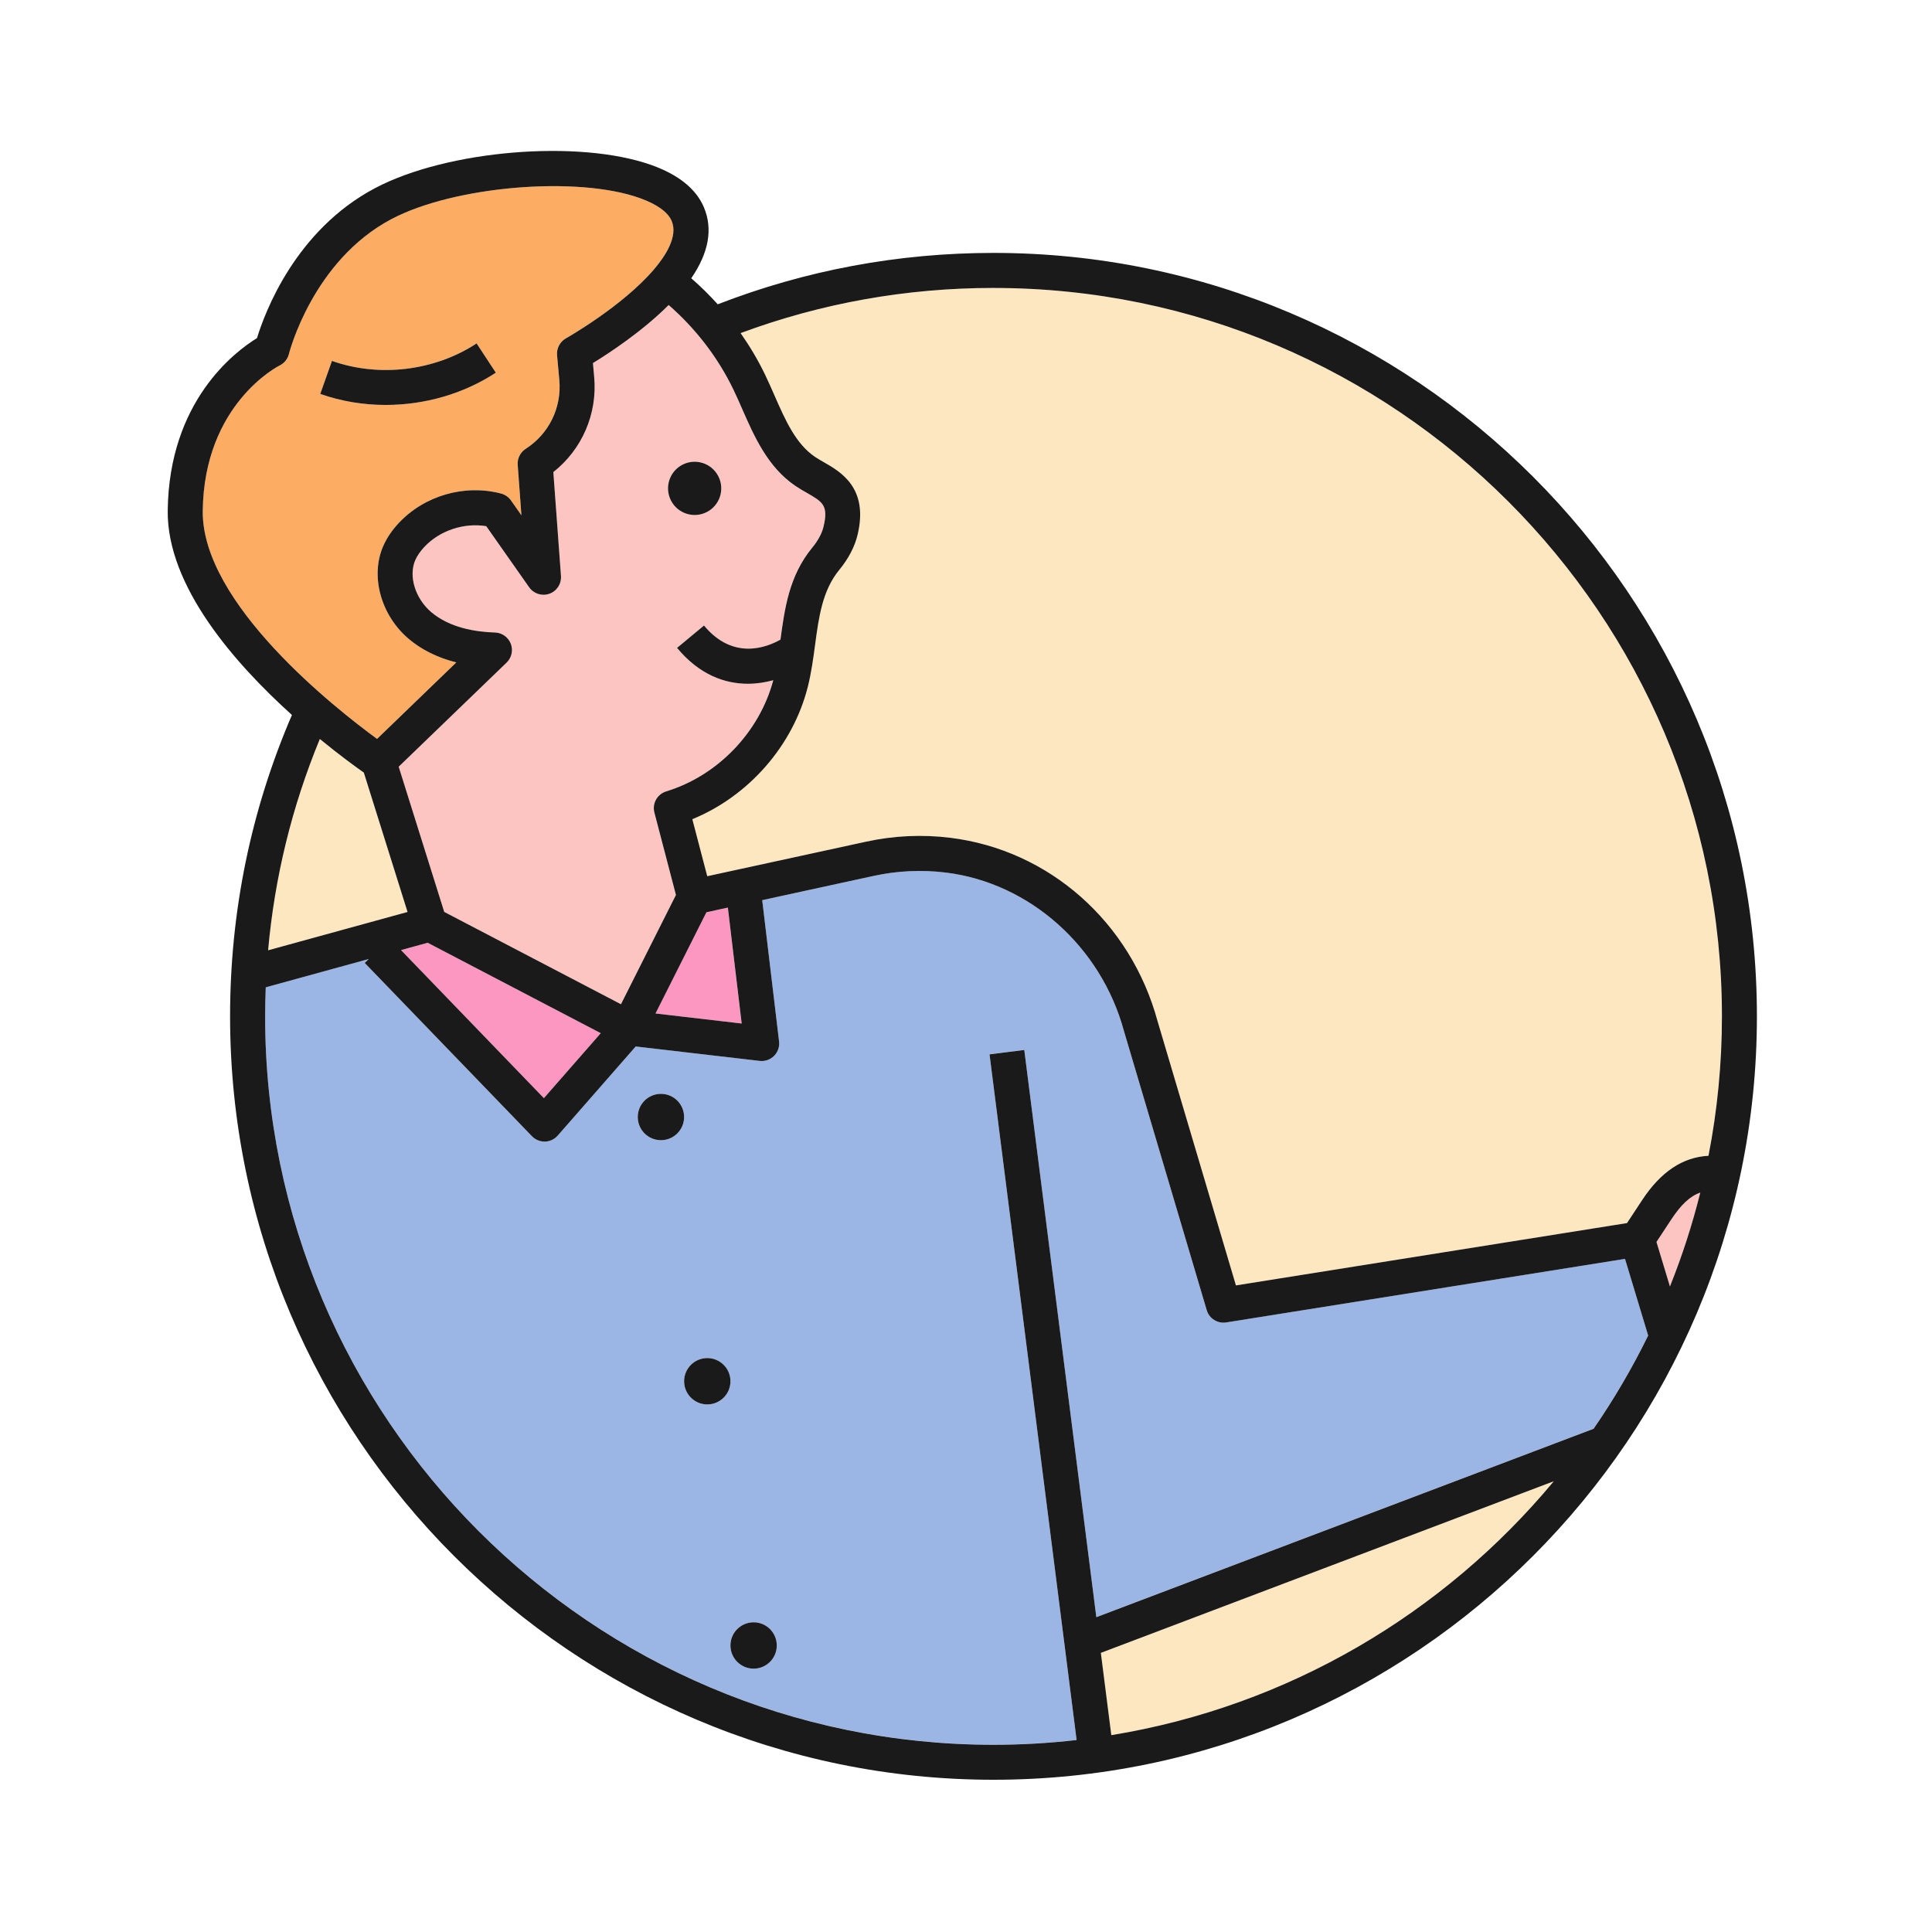 <svg width="320" height="320" viewBox="0 0 320 320" fill="none" xmlns="http://www.w3.org/2000/svg">
<path d="M93.732 56.043C92.735 56.603 92.161 57.694 92.264 58.834L92.638 62.967C93.047 67.516 90.913 71.872 87.07 74.34C86.173 74.914 85.666 75.933 85.744 76.995L86.359 85.348L84.629 82.886C84.237 82.326 83.657 81.922 82.995 81.749C76.961 80.159 70.304 82.075 66.04 86.632C64.903 87.847 64.031 89.142 63.455 90.479C61.313 95.429 63.068 101.86 67.63 105.768C69.766 107.598 72.457 108.93 75.574 109.721L62.446 122.386C55.703 117.459 33.397 99.986 33.578 84.632C33.787 66.839 46.177 60.602 46.302 60.541C47.079 60.162 47.647 59.455 47.853 58.614C47.89 58.466 51.775 43.185 64.842 36.283C75.201 30.812 95.573 29.091 105.974 32.809C108.804 33.821 110.629 35.133 111.247 36.606C112.319 39.152 110.225 42.391 108.283 44.659C103.047 50.77 93.824 55.99 93.732 56.043ZM78.936 56.878C71.989 61.441 62.811 62.55 54.979 59.775L53.04 65.243C56.505 66.471 60.19 67.073 63.881 67.073C70.312 67.073 76.763 65.246 82.123 61.728L78.939 56.878H78.936Z" fill="#FCAC63"/>
<path d="M73.575 151.037L66.032 126.988L83.906 109.746C84.745 108.935 85.017 107.701 84.597 106.612C84.176 105.523 83.143 104.793 81.976 104.76C78.851 104.668 74.48 104.002 71.402 101.364C68.765 99.105 67.636 95.415 68.776 92.782C69.091 92.058 69.592 91.323 70.274 90.596C72.829 87.866 76.84 86.546 80.533 87.148L87.647 97.275C88.396 98.342 89.767 98.777 90.995 98.339C92.223 97.899 93.009 96.696 92.911 95.395L91.647 78.19C96.399 74.441 98.967 68.561 98.413 62.444L98.204 60.132C100.894 58.483 106.373 54.892 110.744 50.519C115.231 54.43 118.922 59.229 121.49 64.575C121.991 65.619 122.465 66.7 122.941 67.783C124.916 72.279 127.153 77.376 131.735 80.477C132.359 80.897 132.985 81.256 133.59 81.605C136.239 83.123 137.233 83.691 136.4 87.203C136.13 88.337 135.495 89.521 134.512 90.721C130.704 95.365 129.958 100.735 129.261 105.935C126.997 107.219 121.42 109.423 116.596 103.604L112.131 107.306C115.824 111.76 120.033 113.25 123.86 113.25C125.339 113.25 126.76 113.024 128.072 112.662C125.779 121.269 118.86 128.475 110.337 131.077C108.85 131.531 107.983 133.079 108.379 134.586L111.947 148.229L102.841 166.329L73.569 151.037H73.575ZM111.134 82.903C112.248 85.07 114.905 85.922 117.072 84.808C119.239 83.694 120.092 81.036 118.977 78.869C117.863 76.702 115.206 75.85 113.039 76.961C110.872 78.076 110.019 80.733 111.134 82.9V82.903Z" fill="#FCC5C1"/>
<path d="M90.09 181.891L66.419 157.365L70.837 156.151L99.507 171.128L90.09 181.891Z" fill="#FC97C1"/>
<path d="M276.824 201.971C278.415 199.556 279.908 198.125 281.621 197.531C280.292 202.863 278.607 208.055 276.593 213.082L274.365 205.706L276.824 201.971Z" fill="#FCC5C1"/>
<path d="M271.978 198.782L269.476 202.581L204.704 212.904L191.727 169.15C187.273 152.741 173.791 140.792 157.396 138.764C152.747 138.19 148.06 138.405 143.464 139.405L117.136 145.129L114.665 135.686C123.985 131.87 131.353 123.506 133.804 113.712C134.38 111.411 134.692 109.083 134.993 106.829C135.617 102.189 136.205 97.805 138.999 94.398C140.547 92.509 141.572 90.537 142.046 88.54C143.879 80.808 139.244 78.156 136.472 76.568C135.968 76.279 135.458 75.992 134.985 75.671C131.79 73.51 130.071 69.597 128.252 65.452C127.751 64.307 127.25 63.168 126.718 62.062C125.562 59.658 124.191 57.357 122.659 55.171C136.04 50.213 150.112 47.692 164.549 47.692C231.074 47.692 285.194 101.813 285.194 168.337C285.194 176.234 284.423 183.955 282.966 191.434C278.688 191.657 275.061 194.085 271.972 198.779L271.978 198.782Z" fill="#FCE7C1"/>
<path d="M108.572 167.863L117.006 151.098L120.555 150.326L122.844 169.526L108.572 167.863Z" fill="#FC97C1"/>
<path d="M60.403 159.485L88.104 188.189C88.65 188.757 89.404 189.075 90.19 189.075C90.215 189.075 90.237 189.075 90.26 189.075C91.07 189.055 91.836 188.696 92.371 188.086L105.29 173.323L125.818 175.713C126.704 175.816 127.581 175.507 128.208 174.88C128.835 174.251 129.141 173.371 129.036 172.488L126.245 149.087L144.698 145.074C148.653 144.213 152.684 144.026 156.686 144.522C170.516 146.229 182.354 156.764 186.148 170.733L199.866 216.99C200.281 218.386 201.665 219.261 203.103 219.029L269.151 208.503L272.983 221.194C270.348 226.578 267.323 231.734 263.948 236.633L181.583 267.841L169.65 173.892L163.895 174.621L178.318 288.186C173.8 288.701 169.21 288.977 164.555 288.977C98.031 288.977 43.91 234.856 43.91 168.332C43.91 166.722 43.952 165.117 44.013 163.516L61.08 158.825L60.403 159.477V159.485ZM124.821 276.378C126.941 276.378 128.659 274.66 128.659 272.54C128.659 270.42 126.941 268.702 124.821 268.702C122.701 268.702 120.983 270.42 120.983 272.54C120.983 274.66 122.701 276.378 124.821 276.378ZM117.147 232.617C119.267 232.617 120.986 230.898 120.986 228.778C120.986 226.659 119.267 224.94 117.147 224.94C115.028 224.94 113.309 226.659 113.309 228.778C113.309 230.898 115.028 232.617 117.147 232.617ZM109.471 188.852C111.59 188.852 113.309 187.133 113.309 185.014C113.309 182.894 111.59 181.175 109.471 181.175C107.351 181.175 105.632 182.894 105.632 185.014C105.632 187.133 107.351 188.852 109.471 188.852Z" fill="#9BB6E4"/>
<path d="M67.499 151.054L44.403 157.402C45.478 145.327 48.347 133.606 52.971 122.4C56.252 125.093 58.934 127.038 60.257 127.965L67.499 151.051V151.054Z" fill="#FCE7C1"/>
<path d="M257.361 245.341C239.161 267.24 213.371 282.612 184.068 287.398L182.335 273.769L257.361 245.341Z" fill="#FCE7C1"/>
<path d="M164.556 294.784C94.834 294.784 38.109 238.062 38.109 168.337C38.109 150.978 41.56 134.202 48.353 118.422C38.877 109.874 27.633 97.075 27.78 84.566C27.992 66.485 38.863 58.277 42.565 56.001C43.855 51.781 48.916 38.135 62.133 31.155C74.057 24.857 95.884 23.044 107.928 27.347C112.396 28.943 115.312 31.303 116.596 34.355C118.103 37.935 117.387 41.876 114.493 46.09C116.045 47.436 117.507 48.879 118.877 50.402C133.431 44.759 148.787 41.89 164.556 41.89C234.278 41.89 291 98.612 291 168.337C291 238.062 234.278 294.784 164.556 294.784ZM44.406 157.399L67.503 151.051L60.261 127.965C58.938 127.035 56.256 125.091 52.974 122.4C48.351 133.606 45.484 145.327 44.406 157.402V157.399ZM120.554 150.327L117.008 151.098L108.574 167.864L122.847 169.527L120.557 150.327H120.554ZM70.837 156.151L66.42 157.365L90.087 181.888L99.505 171.128L70.835 156.151H70.837ZM111.251 36.606C110.633 35.135 108.808 33.821 105.978 32.81C95.578 29.094 75.205 30.812 64.846 36.283C51.779 43.185 47.894 58.466 47.858 58.614C47.654 59.455 47.086 60.163 46.306 60.541C46.181 60.603 33.791 66.839 33.582 84.632C33.401 99.983 55.707 117.459 62.45 122.386L75.578 109.721C72.461 108.93 69.77 107.598 67.634 105.768C63.072 101.857 61.314 95.429 63.459 90.479C64.038 89.142 64.907 87.847 66.044 86.632C70.308 82.075 76.965 80.159 82.999 81.749C83.661 81.925 84.238 82.326 84.633 82.886L86.363 85.348L85.748 76.995C85.67 75.933 86.179 74.914 87.073 74.34C90.917 71.875 93.051 67.519 92.642 62.967L92.268 58.834C92.165 57.697 92.742 56.603 93.736 56.043C93.828 55.99 103.051 50.77 108.287 44.659C110.232 42.391 112.323 39.152 111.251 36.606ZM110.747 50.522C106.377 54.895 100.9 58.486 98.207 60.135L98.416 62.447C98.967 68.563 96.402 74.446 91.65 78.192L92.915 95.398C93.009 96.699 92.227 97.905 90.998 98.342C89.77 98.78 88.399 98.345 87.65 97.278L80.536 87.15C76.843 86.546 72.832 87.866 70.277 90.599C69.598 91.326 69.094 92.061 68.779 92.785C67.64 95.418 68.768 99.106 71.406 101.367C74.483 104.005 78.854 104.671 81.979 104.763C83.146 104.796 84.177 105.529 84.6 106.615C85.021 107.704 84.748 108.938 83.909 109.749L66.035 126.99L73.578 151.04L102.85 166.332L111.956 148.232L108.388 134.589C107.992 133.082 108.858 131.536 110.346 131.079C118.869 128.478 125.788 121.272 128.081 112.665C126.769 113.024 125.348 113.253 123.869 113.253C120.042 113.253 115.83 111.762 112.14 107.309L116.605 103.607C121.429 109.425 127.005 107.222 129.27 105.938C129.969 100.738 130.713 95.365 134.52 90.724C135.504 89.524 136.142 88.34 136.409 87.206C137.242 83.694 136.25 83.126 133.598 81.607C132.991 81.262 132.367 80.903 131.743 80.479C127.161 77.379 124.925 72.282 122.95 67.786C122.473 66.703 122 65.622 121.499 64.577C118.93 59.232 115.24 54.433 110.752 50.522H110.747ZM164.556 47.692C150.116 47.692 136.047 50.21 122.666 55.171C124.198 57.358 125.568 59.658 126.724 62.062C127.256 63.168 127.757 64.307 128.259 65.452C130.078 69.597 131.796 73.51 134.991 75.672C135.465 75.992 135.972 76.279 136.479 76.569C139.247 78.153 143.885 80.808 142.052 88.54C141.579 90.54 140.554 92.51 139.005 94.398C136.211 97.802 135.623 102.186 135 106.829C134.699 109.083 134.384 111.411 133.81 113.712C131.359 123.506 123.992 131.873 114.672 135.686L117.142 145.129L143.47 139.405C148.066 138.405 152.754 138.191 157.403 138.764C173.798 140.789 187.279 152.742 191.733 169.151L204.71 212.904L269.483 202.581L271.984 198.782C275.073 194.086 278.7 191.66 282.978 191.437C284.435 183.958 285.206 176.237 285.206 168.34C285.206 101.816 231.085 47.695 164.561 47.695L164.556 47.692ZM276.825 201.971L274.365 205.706L276.594 213.082C278.608 208.055 280.293 202.862 281.621 197.531C279.908 198.124 278.415 199.556 276.825 201.971ZM269.154 208.509L203.106 219.035C201.666 219.266 200.281 218.391 199.869 216.996L186.151 170.738C182.357 156.769 170.519 146.235 156.69 144.527C152.69 144.034 148.656 144.218 144.701 145.079L126.248 149.093L129.039 172.493C129.145 173.376 128.838 174.256 128.211 174.886C127.585 175.512 126.707 175.822 125.822 175.719L105.293 173.329L92.374 188.091C91.839 188.701 91.073 189.061 90.263 189.08C90.238 189.08 90.216 189.08 90.193 189.08C89.408 189.08 88.653 188.76 88.107 188.194L60.406 159.491L61.083 158.839L44.017 163.53C43.955 165.128 43.913 166.733 43.913 168.346C43.913 234.87 98.034 288.991 164.558 288.991C169.213 288.991 173.803 288.718 178.321 288.2L163.898 174.635L169.653 173.905L181.586 267.855L263.951 236.647C267.327 231.747 270.352 226.592 272.987 221.207L269.154 208.517V208.509ZM182.335 273.768L184.068 287.397C213.37 282.612 239.16 267.239 257.36 245.34L182.335 273.768Z" fill="#1A1A1A"/>
<path d="M117.072 84.811C114.905 85.925 112.247 85.07 111.133 82.905C110.019 80.738 110.874 78.081 113.038 76.967C115.205 75.853 117.863 76.708 118.977 78.875C120.091 81.042 119.236 83.699 117.072 84.813V84.811Z" fill="#1A1A1A"/>
<path d="M53.044 65.243L54.983 59.776C62.816 62.553 71.996 61.441 78.94 56.879L82.124 61.728C76.768 65.246 70.314 67.073 63.882 67.073C60.192 67.073 56.509 66.472 53.041 65.243H53.044Z" fill="#1A1A1A"/>
<path d="M109.472 188.852C107.352 188.852 105.633 187.133 105.633 185.014C105.633 182.894 107.352 181.175 109.472 181.175C111.592 181.175 113.31 182.894 113.31 185.014C113.31 187.133 111.592 188.852 109.472 188.852Z" fill="#1A1A1A"/>
<path d="M117.148 232.617C115.029 232.617 113.31 230.898 113.31 228.778C113.31 226.658 115.029 224.94 117.148 224.94C119.268 224.94 120.987 226.658 120.987 228.778C120.987 230.898 119.268 232.617 117.148 232.617Z" fill="#1A1A1A"/>
<path d="M124.822 276.381C122.702 276.381 120.984 274.662 120.984 272.542C120.984 270.423 122.702 268.704 124.822 268.704C126.942 268.704 128.66 270.423 128.66 272.542C128.66 274.662 126.942 276.381 124.822 276.381Z" fill="#1A1A1A"/>
</svg>
